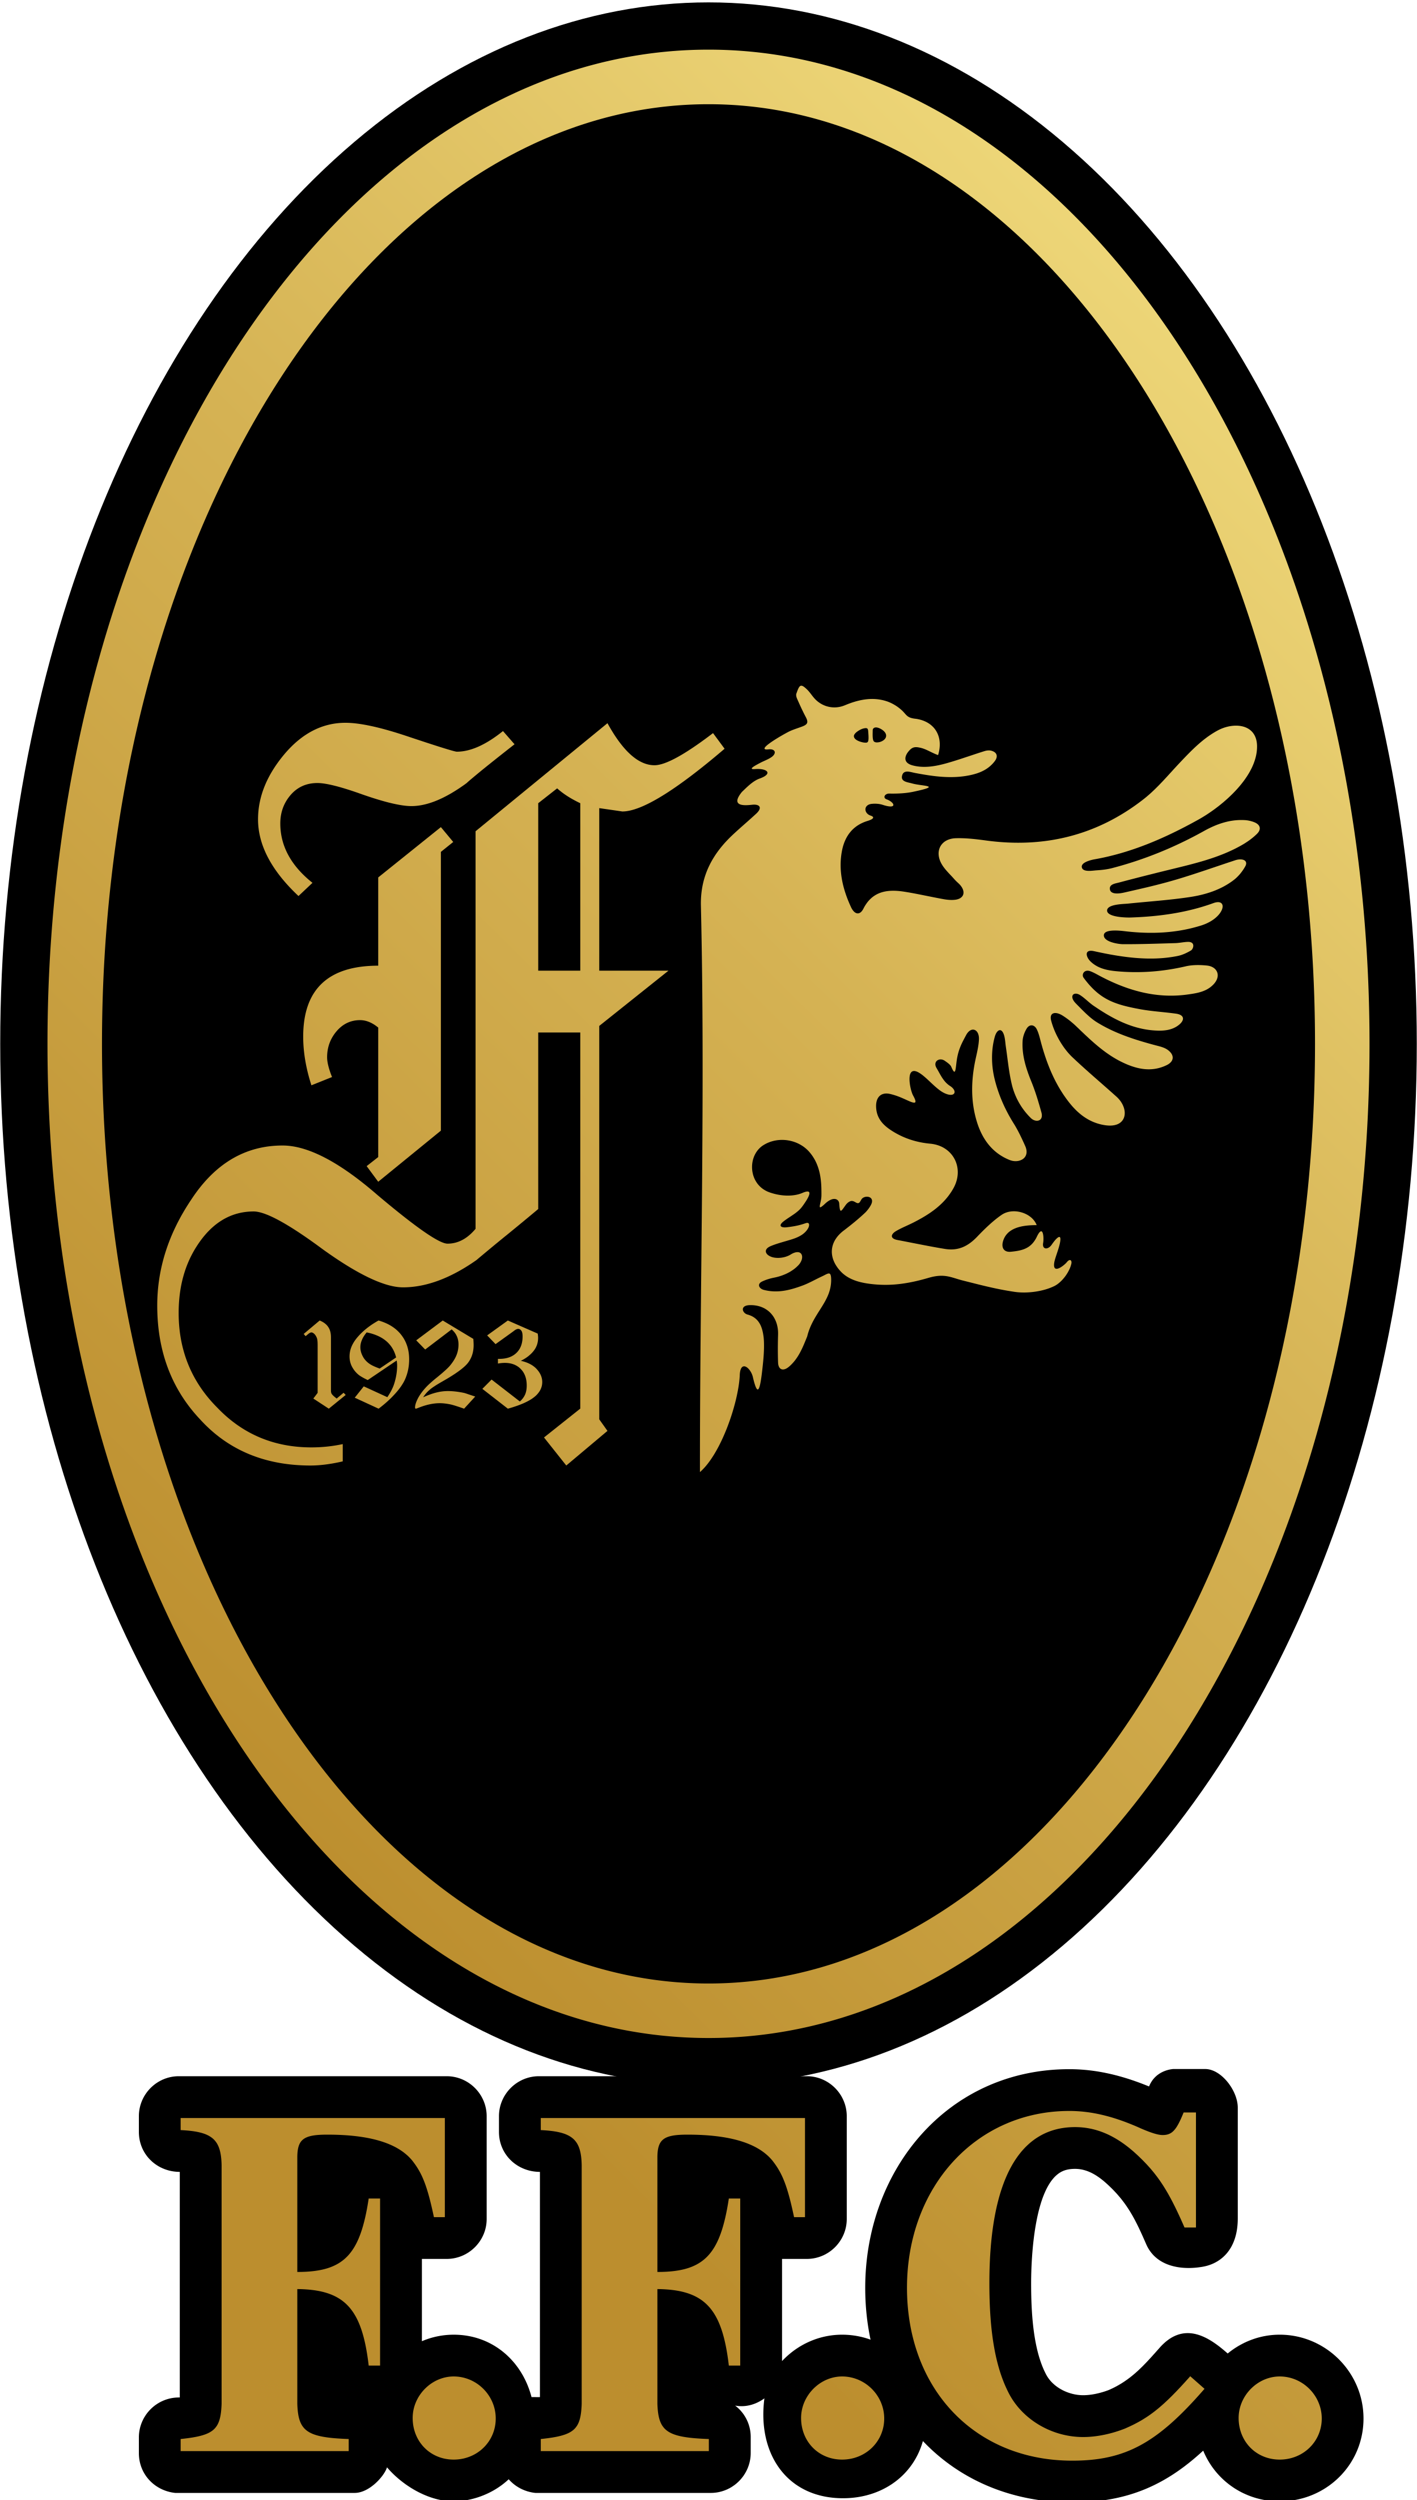 <svg xmlns="http://www.w3.org/2000/svg" xml:space="preserve" width="238.095" height="420" style="shape-rendering:geometricPrecision;text-rendering:geometricPrecision;image-rendering:optimizeQuality;fill-rule:evenodd;clip-rule:evenodd" viewBox="0 0 250 441.14"><defs><linearGradient id="a" x1="16.09" x2="233.91" y1="294.14" y2="74.25" gradientUnits="userSpaceOnUse"><stop offset="0" style="stop-opacity:1;stop-color:#bc8e2e"/><stop offset=".561" style="stop-opacity:1;stop-color:#d5b253"/><stop offset="1" style="stop-opacity:1;stop-color:#eed779"/></linearGradient></defs><ellipse cx="125" cy="184.19" rx="125" ry="183.77" style="fill:#000"/><path d="M134.87 423.2c-1.31.96-3.14 1.66-5.17 1.28a6.94 6.94 0 0 1 2.75 5.58v2.77c0 3.88-3.17 7.06-7.05 7.06H94.44c-1.88-.2-3.54-1.08-4.7-2.41-2.98 2.8-6.85 3.9-9.71 3.9-4.53 0-9.12-2.88-11.77-6.01-.42 1.46-3.06 4.52-5.71 4.52H30.88c-3.6-.38-6.41-3.27-6.41-7.02v-2.77c0-3.88 3.17-7.05 7.05-7.05h.17v-39.81c-3.98 0-7.22-3.02-7.22-7.05v-2.77c0-3.88 3.17-7.06 7.05-7.06h47.27c3.88 0 7.06 3.18 7.06 7.06v18.13c0 3.88-3.18 7.05-7.06 7.05h-4.37v14.52c1.73-.74 3.63-1.15 5.61-1.15 6.87 0 12.09 4.65 13.74 11.02.29-.03 1.18.02 1.48-.01v-39.74c-3.98 0-7.23-3.02-7.23-7.05v-2.77c0-3.88 3.18-7.06 7.06-7.06h47.27c3.88 0 7.05 3.18 7.05 7.06v18.13c0 3.88-3.17 7.05-7.05 7.05h-4.37v18.03c2.67-2.86 6.45-4.66 10.6-4.66 1.76 0 3.46.31 5.02.88-.62-2.92-.94-5.98-.94-9.15 0-20.83 14.52-38.58 36.02-38.58 4.93 0 9.57 1.2 14.07 3.05 1.02-2.54 3.38-3 4.26-3.08h5.64c2.85 0 5.76 3.82 5.76 6.83v19.52c0 5.52-3.03 7.99-6.18 8.54-3.93.68-8.28-.09-9.98-3.97-1.85-4.25-3.29-7.26-6.67-10.41-1.64-1.54-3.55-2.89-5.89-2.89-.82 0-1.65.12-2.38.5-4.84 2.51-5.37 15.23-5.37 19.69 0 4.9.3 11.69 2.66 16.12 1.22 2.29 3.99 3.63 6.52 3.63 1.51 0 3.16-.39 4.58-.94 3.8-1.67 6.05-4.19 8.8-7.3 4.39-5.1 8.9-1.97 12.13.88 2.52-2.07 5.72-3.32 9.18-3.32 8.13 0 14.79 6.66 14.79 14.79 0 8.2-6.63 14.62-14.79 14.62-6.18 0-11.32-3.66-13.5-8.95-6.37 5.87-13.08 9.14-23.12 9.14-10.84 0-19.94-4.08-26.35-10.83-1.75 6.21-7.31 10.09-14.09 10.09-9.99 0-15.16-7.95-13.88-17.63" style="fill:#000"/><path d="M125 8.76c64.43 0 116.66 78.55 116.66 175.43 0 96.89-52.23 175.43-116.66 175.43S8.34 281.08 8.34 184.19C8.34 87.31 60.57 8.76 125 8.76M31.84 375.87c5.55.26 7.14 1.6 7.23 6.21v42.08c-.17 4.62-1.35 5.6-7.23 6.22v2.13H61.5v-2.13c-7.39-.27-8.91-1.33-9.07-6.22v-20.24c8.4.09 11.42 3.47 12.6 13.5h2.01v-29.48h-2.01c-1.51 9.95-4.37 12.96-12.6 12.96v-20.15c0-3.28 1.09-4.08 5.29-4.08 7.56 0 12.43 1.51 14.95 4.52 1.77 2.22 2.69 4.44 3.87 10.04h1.93v-17.49H31.84zm193.97 43.47c-3.89 0-7.25 3.36-7.25 7.33 0 4.16 3.1 7.34 7.25 7.34s7.42-3.18 7.42-7.25c0-4.06-3.36-7.42-7.42-7.42m-77.23 0c-3.88 0-7.24 3.36-7.24 7.33 0 4.16 3.09 7.34 7.24 7.34 4.16 0 7.43-3.18 7.43-7.25 0-4.06-3.36-7.42-7.43-7.42m-68.55 0c-3.89 0-7.24 3.36-7.24 7.33 0 4.16 3.09 7.34 7.24 7.34 4.16 0 7.42-3.18 7.42-7.25 0-4.06-3.35-7.42-7.42-7.42m129.99-.04c-4.79 5.41-7.39 7.45-11.51 9.23-2.43.96-5.04 1.5-7.39 1.5-5.46 0-10.59-3.01-13.02-7.54-2.44-4.6-3.53-10.81-3.53-19.59 0-18.08 5.21-27.56 15.12-27.56 3.86 0 7.39 1.58 10.92 4.86 3.62 3.38 5.55 6.31 8.4 12.86h2.02v-20.3h-2.18c-1.26 3.11-2.02 3.98-3.7 3.98-.76 0-1.93-.34-3.78-1.14-4.71-2.13-8.74-3.11-12.69-3.11-16.38 0-28.65 13.31-28.65 31.21 0 17.91 12.02 30.5 29.16 30.5 9.41 0 15.04-3.11 23.35-12.68zM95.4 375.87c5.54.26 7.14 1.6 7.22 6.21v42.08c-.16 4.62-1.34 5.6-7.22 6.22v2.13h29.66v-2.13c-7.4-.27-8.91-1.33-9.08-6.22v-20.24c8.4.09 11.43 3.47 12.61 13.5h2.01v-29.48h-2.01c-1.52 9.95-4.37 12.96-12.61 12.96v-20.15c0-3.28 1.1-4.08 5.3-4.08 7.56 0 12.43 1.51 14.95 4.52 1.77 2.22 2.69 4.44 3.87 10.04h1.93v-17.49H95.4zm71.33-188.67c-.98-.69-2.16.1-1.5 1.23.7 1.18 1.22 2.44 2.38 3.18 1.49.95.85 2.23-1.13 1.2-1.32-.69-2.75-2.43-3.97-3.29-2.98-2.13-1.97 2.74-1.41 3.77.81 1.47.47 1.55-1.01.87-1.05-.48-1.84-.83-2.94-1.1-1.67-.43-2.64.52-2.57 2.28.08 2.04 1.27 3.25 2.9 4.27 2.03 1.27 4.25 1.98 6.65 2.2 4.06.37 6.08 4.32 4.09 7.88-1.59 2.84-4.17 4.56-6.97 5.99-1.03.53-2.12.95-3.12 1.53-1.02.6-1.09 1.34.19 1.59 2.76.52 5.64 1.13 8.41 1.58 2.35.38 4.07-.46 5.7-2.17 1.28-1.34 2.8-2.82 4.33-3.86 2-1.35 5.33-.35 6.16 1.83-2.33 0-5.24.34-5.95 2.88-.32 1.14.2 1.93 1.37 1.82 2.06-.2 3.61-.56 4.61-2.66 1.1-2.29 1.28.14 1.11 1.11-.21 1.17.84 1.27 1.51.3.84-1.23 1.86-2.22 1.44-.23-.22 1.07-.87 2.63-.99 3.39-.35 2.24 1.82.43 2.2-.05.62-.76.92-.28.83.19-.29 1.44-1.59 3.27-2.97 3.98-2.02 1.01-4.88 1.36-7.03 1.05-3.32-.49-6-1.21-9.26-2.03-1.96-.5-3.12-1.27-5.91-.46-3.25.95-6.29 1.48-9.69 1.15-2.09-.2-4.33-.66-5.84-2.25-2.25-2.38-2.12-5.23.5-7.22 1.3-.99 2.63-2.06 3.82-3.19.39-.38.9-1.06 1.1-1.57.46-1.18-.85-1.51-1.57-.98-.31.23-.39.75-.7.87-.32.14-.66-.3-1.13-.36-.34-.05-.82.25-1.15.7-.85 1.19-1.02 1.62-1.15-.26-.05-.72-.96-1.4-2.53.07-1.57 1.48-.63-.07-.61-1.43.01-.47 0-.93-.01-1.39-.07-2.29-.53-4.47-2.07-6.28-1.95-2.3-5.5-2.87-8.08-1.31-3.01 1.8-2.83 7.03 1.01 8.38 1.94.69 4.19.79 5.81.09 1.75-.75 1.53.27-.06 2.43-.84 1.14-2.23 1.75-3.33 2.64-.95.77-.34 1.11.6 1 1.11-.13 2.12-.29 3.31-.71.82-.29.71.45.48.87-.6 1.08-1.75 1.6-2.8 1.94-1.25.4-2.61.72-3.81 1.22-1.38.58-.95 1.57.24 1.94.89.28 2.29.16 3.26-.44 2.06-1.27 2.64.53 1.4 1.86-1.1 1.17-2.67 1.88-4.26 2.2-.72.14-1.49.37-2.16.69-.93.44-.55 1.26.31 1.48 2.36.61 4.5.08 6.7-.72 1.23-.44 2.38-1.12 3.57-1.67 1.07-.5 1.58-1.02 1.61.51.07 3.96-3.21 5.89-4.23 10.09-.79 1.96-1.55 3.92-3.2 5.33-.96.83-1.88.65-1.94-.71-.06-1.65-.05-3.3 0-4.94.09-3.11-1.94-5.29-5.01-5.2-1.76.05-1.33 1.4-.38 1.66 2.02.55 2.59 2.13 2.82 3.85.15 1.12.1 2.84-.07 4.52-.53 5.37-.95 6.33-1.81 2.65-.38-1.62-2.24-3.18-2.32-.2-.25 4.79-3.27 13.73-7.02 16.98v-.78c0-32.84.94-66.41.17-99.16-.12-5.25 2.06-9.21 5.72-12.61 1.34-1.25 2.75-2.43 4.09-3.68 1.05-1 .6-1.66-.73-1.53-1.07.11-4.08.48-1.84-2.26.9-.86 1.94-1.94 3.13-2.36 2.4-.86 1.36-1.84-.82-1.67-1.33.1-.07-.58.92-1.1.63-.33 1.31-.57 1.9-.95 1.09-.72.78-1.57-.44-1.43-2.62.3 2.88-2.8 3.76-3.21.72-.33 1.48-.55 2.21-.83.99-.38 1.08-.77.59-1.7-.56-1.05-1.05-2.14-1.53-3.23-.11-.26-.2-.62-.11-.87.54-1.52.72-1.87 1.93-.68.4.39.71.87 1.07 1.3 1.35 1.69 3.57 2.27 5.56 1.44 2.38-.99 4.83-1.53 7.34-.72 1.05.34 2.11 1 2.89 1.78.7.71.79 1.18 2.33 1.33 3.4.51 4.87 3.23 3.89 6.4-1.03-.35-2.03-1.03-3.03-1.27-.97-.23-1.47-.21-2.11.53-.86.99-1.01 2.12.65 2.56 2.38.63 4.81-.01 7.07-.7 1.9-.58 3.77-1.25 5.67-1.84.37-.11.83-.15 1.19-.04.97.28 1.18 1.01.57 1.82-1.1 1.46-2.65 2.13-4.39 2.49-3.27.68-6.49.21-9.71-.4-.82-.16-1.97-.62-2.25.44-.31 1.12.97 1.19 1.75 1.41 1.78.51 5.49.35.27 1.46-1.39.3-2.9.36-4.31.33-.75-.01-1.21.75-.43 1.03 1.41.51 1.93 1.81-.68.97-.64-.21-1.35-.25-2-.18-1.47.18-1.35 1.67-.19 2.06.77.25.59.61-.52.95-2.63.8-4.02 2.73-4.51 5.26-.67 3.47.13 6.79 1.59 9.94.64 1.37 1.58 1.49 2.19.28 1.56-3.08 4.21-3.46 7.17-3 2.37.37 4.71.92 7.07 1.34.66.11 1.36.17 2.01.08 1.39-.19 1.82-1.22 1.01-2.36-.32-.45-.79-.78-1.16-1.2-.78-.9-1.71-1.72-2.29-2.73-1.32-2.31-.11-4.5 2.54-4.56 1.78-.05 3.58.17 5.36.41 10.24 1.38 19.55-.91 27.7-7.27 2.43-1.89 4.42-4.35 6.56-6.6 1.99-2.1 3.99-4.17 6.57-5.56 2.81-1.51 6.81-1.2 6.93 2.65.16 5.43-6.1 10.73-10.37 13.1-5.76 3.2-11.75 5.83-18.29 6.99-.58.1-2.36.51-2.27 1.35.11.99 1.91.64 2.55.6.95-.06 1.91-.16 2.82-.4 5.68-1.48 11.08-3.69 16.21-6.55 2.19-1.22 4.52-2.04 7.07-1.92.59.02 1.2.15 1.75.36 1.1.42 1.36 1.24.52 2.07s-1.85 1.53-2.88 2.1c-3.91 2.18-8.24 3.17-12.54 4.22-2.98.73-5.96 1.48-8.93 2.27-.67.18-1.77.29-1.6 1.23.18.97 1.79.7 2.5.54 3.24-.74 6-1.35 9.19-2.29 3.48-1.03 6.91-2.26 10.36-3.39.28-.1.58-.16.87-.17.92-.04 1.4.46.96 1.23-.51.92-1.23 1.8-2.06 2.43-2.26 1.72-4.95 2.56-7.69 2.98-3.66.55-7.36.79-11.05 1.17-.73.07-3.63.09-3.58 1.24.05 1.16 3.4 1.23 4.19 1.2 4.97-.17 9.86-.83 14.57-2.54 2.71-.98 2.07 2.62-2.16 3.95-4.39 1.38-8.91 1.55-13.46 1.01-.69-.08-3.62-.45-3.71.67-.1 1.22 2.58 1.62 3.4 1.62 3.07.01 6.14-.1 9.2-.19.75-.02 1.49-.2 2.24-.22 1.38-.02.95 1.26.54 1.51-.72.43-1.53.81-2.36.98-4.88.99-9.97.21-14.76-.85-1.76-.39-1.47 1.01-.57 1.86 1.42 1.34 3.28 1.59 5.12 1.73 3.91.3 7.77-.02 11.61-.91 1.21-.28 2.54-.27 3.79-.14 1.8.19 2.57 1.81 1.14 3.32-1.23 1.3-2.89 1.55-4.51 1.78-5.41.77-10.41-.61-15.17-3.07-.67-.34-1.31-.74-2.01-1.01-1.15-.45-1.65.58-1.23 1.14 2.82 3.82 5.39 4.71 10.07 5.56 2.06.37 4.16.48 6.24.77 1.42.2 1.61 1.06.54 1.95-1.24 1.01-2.75 1.11-4.27 1.02-4.12-.25-7.59-2.15-10.9-4.42-.74-.51-1.59-1.4-2.36-1.86-1.09-.65-1.98.22-.66 1.54 1.12 1.13 2.37 2.47 3.64 3.26 3.2 2 6.79 3.13 10.42 4.1.69.18 1.42.34 2 .72 1.27.83 1.41 2.05-.06 2.77-2.61 1.27-5.18.75-7.68-.43-3.18-1.49-5.66-3.9-8.15-6.29-.77-.75-1.63-1.45-2.54-2.02-1.29-.81-2.38-.54-2.03.85.59 2.31 2.05 4.88 3.75 6.49 2.53 2.4 5.2 4.64 7.79 6.97 2.36 2.12 1.99 5.71-2.15 5.01-2.67-.44-4.64-1.98-6.26-4.06-2.52-3.22-3.97-6.93-5-10.84-.18-.69-.35-1.39-.67-2.02-.43-.85-1.28-.92-1.77-.11-.39.64-.68 1.44-.72 2.18-.15 2.57.63 4.94 1.59 7.29.7 1.73 1.23 3.53 1.73 5.33.43 1.56-.99 1.87-1.9.96a12.3 12.3 0 0 1-3.33-5.9c-.52-2.17-.72-4.42-1.05-6.64-.1-.66-.12-1.35-.3-1.99-.44-1.52-1.29-1.05-1.65.2-.66 2.34-.62 4.95-.08 7.28.68 2.87 1.85 5.53 3.42 8.04.79 1.26 1.42 2.62 2.03 3.98.94 2.14-1.1 3.12-2.75 2.46-3.07-1.23-4.85-3.69-5.79-6.76-1.11-3.64-1.02-7.32-.23-11.01.25-1.17.55-2.35.6-3.53.07-1.78-1.39-2.42-2.29-.69-.73 1.37-1.37 2.49-1.65 4.56-.2 1.53-.2 2.74-.94.99-.14-.35-.58-.67-1.12-1.05m-77.14 45.81 5.27 2.31c.04.27.07.52.07.74 0 .91-.28 1.7-.84 2.38-.55.67-1.29 1.24-2.21 1.68 1.25.28 2.19.78 2.83 1.49.63.7.95 1.45.95 2.26 0 .86-.35 1.64-1.05 2.33-.91.9-2.58 1.69-5.02 2.37l-4.5-3.5 1.63-1.64 4.99 3.87c.42-.37.72-.78.92-1.22.19-.43.29-.97.29-1.6 0-1.22-.34-2.18-1.05-2.91q-1.05-1.08-2.82-1.08c-.37 0-.78.04-1.21.12v-.83h.22c1.31 0 2.32-.35 3.05-1.06.72-.7 1.08-1.66 1.08-2.89 0-.5-.08-.84-.23-1.04-.16-.2-.33-.3-.54-.3-.2 0-.46.12-.76.35l-.18.14-3.06 2.2-1.48-1.54zm-16.17 3.5 4.68-3.5 5.4 3.25c.03.44.05.8.05 1.1 0 1.22-.34 2.27-1.01 3.14-.68.86-2.19 1.96-4.53 3.28-1.05.6-1.79 1.08-2.21 1.45-.43.36-.82.8-1.16 1.33.91-.41 1.71-.69 2.38-.85.68-.17 1.35-.25 2.01-.25.56 0 1.13.05 1.72.13.59.09 1.03.17 1.34.26l1.74.58-1.96 2.14c-1.17-.41-1.97-.66-2.39-.75-.67-.14-1.31-.22-1.91-.22-1.14 0-2.38.27-3.72.8-.28.11-.44.17-.49.17s-.08-.01-.1-.05c-.03-.03-.05-.09-.05-.16 0-.37.13-.81.37-1.33.33-.71.81-1.4 1.43-2.09.44-.5 1.15-1.15 2.15-1.95.99-.81 1.68-1.43 2.06-1.84.53-.6.94-1.21 1.23-1.85.29-.65.43-1.33.43-2.06 0-1.08-.4-1.97-1.21-2.66L75 238.13zm-10.85 10.12 1.59-2 4.16 1.91c.58-.86.99-1.66 1.22-2.4.34-1.09.51-2.15.51-3.17 0-.23-.02-.53-.08-.9l-5.11 3.45c-.78-.38-1.32-.69-1.6-.92-.46-.37-.84-.83-1.15-1.39-.3-.56-.46-1.18-.46-1.86 0-1.1.41-2.15 1.21-3.16.98-1.22 2.29-2.28 3.91-3.18 1.74.5 3.08 1.34 4.01 2.54.93 1.19 1.39 2.63 1.39 4.31 0 1.27-.24 2.44-.71 3.51-.36.81-.96 1.68-1.8 2.6-.83.92-1.79 1.78-2.88 2.6zm7.3-7.1c-.58-2.36-2.31-3.84-5.19-4.42-.37.43-.65.87-.83 1.3-.19.43-.29.88-.29 1.32 0 .53.14 1.06.41 1.57.26.52.65.96 1.17 1.33.38.27.99.56 1.83.86zm-16.31-4.15 2.82-2.37c.68.28 1.18.65 1.5 1.13.33.47.49 1.08.49 1.83v9.4c0 .26.05.46.13.59.16.23.46.5.88.82l1.22-1.02.37.39-2.98 2.42-2.73-1.79.76-1v-8.42c0-.57-.04-.97-.11-1.19-.12-.35-.3-.64-.54-.85q-.255-.21-.45-.21c-.15 0-.36.11-.62.33-.16.14-.3.25-.41.33zm-8.06-90.81c0 4.56 2.38 9.07 7.14 13.54l2.47-2.33c-3.78-3.01-5.68-6.5-5.68-10.48 0-1.94.61-3.61 1.82-5.02 1.22-1.41 2.79-2.11 4.73-2.11 1.56 0 4.22.68 8.01 2.04 3.88 1.35 6.74 2.03 8.58 2.03 2.82 0 6.07-1.36 9.76-4.07.19-.2.97-.85 2.32-1.97 1.36-1.11 3.4-2.74 6.12-4.87L88.73 129c-3.01 2.42-5.72 3.64-8.15 3.64-.39 0-3.35-.92-8.88-2.77-4.65-1.55-8.25-2.33-10.77-2.33-4.07 0-7.66 1.85-10.77 5.53-3.1 3.69-4.66 7.52-4.66 11.5m21.21 59.6-2.04 1.6 2.04 2.76 11.06-9.02v-49.19l2.18-1.75-2.18-2.62-11.06 8.88v15.57c-8.83 0-13.24 4.17-13.24 12.52 0 2.72.48 5.58 1.45 8.59l3.64-1.46c-.58-1.45-.87-2.62-.87-3.49 0-1.75.56-3.28 1.67-4.59 1.12-1.31 2.5-1.96 4.15-1.96 1.07 0 2.13.43 3.2 1.31zm35.66-32.89h-7.42v-29.55l3.34-2.62c1.07.97 2.43 1.84 4.08 2.62zM54.78 258.6c1.65 0 3.54-.24 5.67-.73v-3.05c-1.84.39-3.68.58-5.53.58q-9.9 0-16.59-6.99c-4.56-4.56-6.84-10.14-6.84-16.73 0-4.56 1.07-8.49 3.2-11.79 2.62-4.08 5.97-6.12 10.04-6.12 2.14 0 6.21 2.24 12.23 6.7 6.21 4.46 10.92 6.69 14.12 6.69 4.07 0 8.39-1.6 12.95-4.8 1.85-1.55 3.66-3.06 5.46-4.51 1.79-1.46 3.61-2.96 5.46-4.51v-31.15h7.42v66.37l-6.4 5.09 3.93 4.95 7.27-6.11-1.45-2.04v-69.42l12.22-9.75h-12.22V142.6c1.36.2 2.37.34 3.05.44l1.02.15c3.4 0 9.41-3.69 18.05-11.07l-2.04-2.76c-4.95 3.78-8.39 5.67-10.33 5.67-2.82 0-5.58-2.47-8.3-7.42l-23.28 19.07v70.15c-1.46 1.75-3.11 2.62-4.95 2.62-1.46 0-5.58-2.86-12.37-8.59q-10.05-8.73-16.74-8.73c-6.6 0-11.98 3.2-16.16 9.61-3.97 5.92-5.96 12.13-5.96 18.63 0 8.05 2.52 14.74 7.56 20.08 4.95 5.44 11.45 8.15 19.51 8.15m100.33-127.64c.48-.09 1.26-.49 1.24-1.17-.02-.7-.94-1.26-1.53-1.4-.49-.12-.83.1-.84.46 0 .49-.08 1.61.18 1.94.15.2.47.26.95.17m-4.45-1.07c0-.53 1.07-1.19 1.66-1.34.69-.16.83-.06.87.55.03.43.09 1.07.03 1.49-.06.47-.3.49-.75.44-.59-.07-1.81-.44-1.81-1.14M125 18.39c59.12 0 107.04 74.23 107.04 165.8C232.04 275.77 184.12 350 125 350S17.96 275.77 17.96 184.19c0-91.57 47.92-165.8 107.04-165.8" style="fill:url(#a)"/></svg>